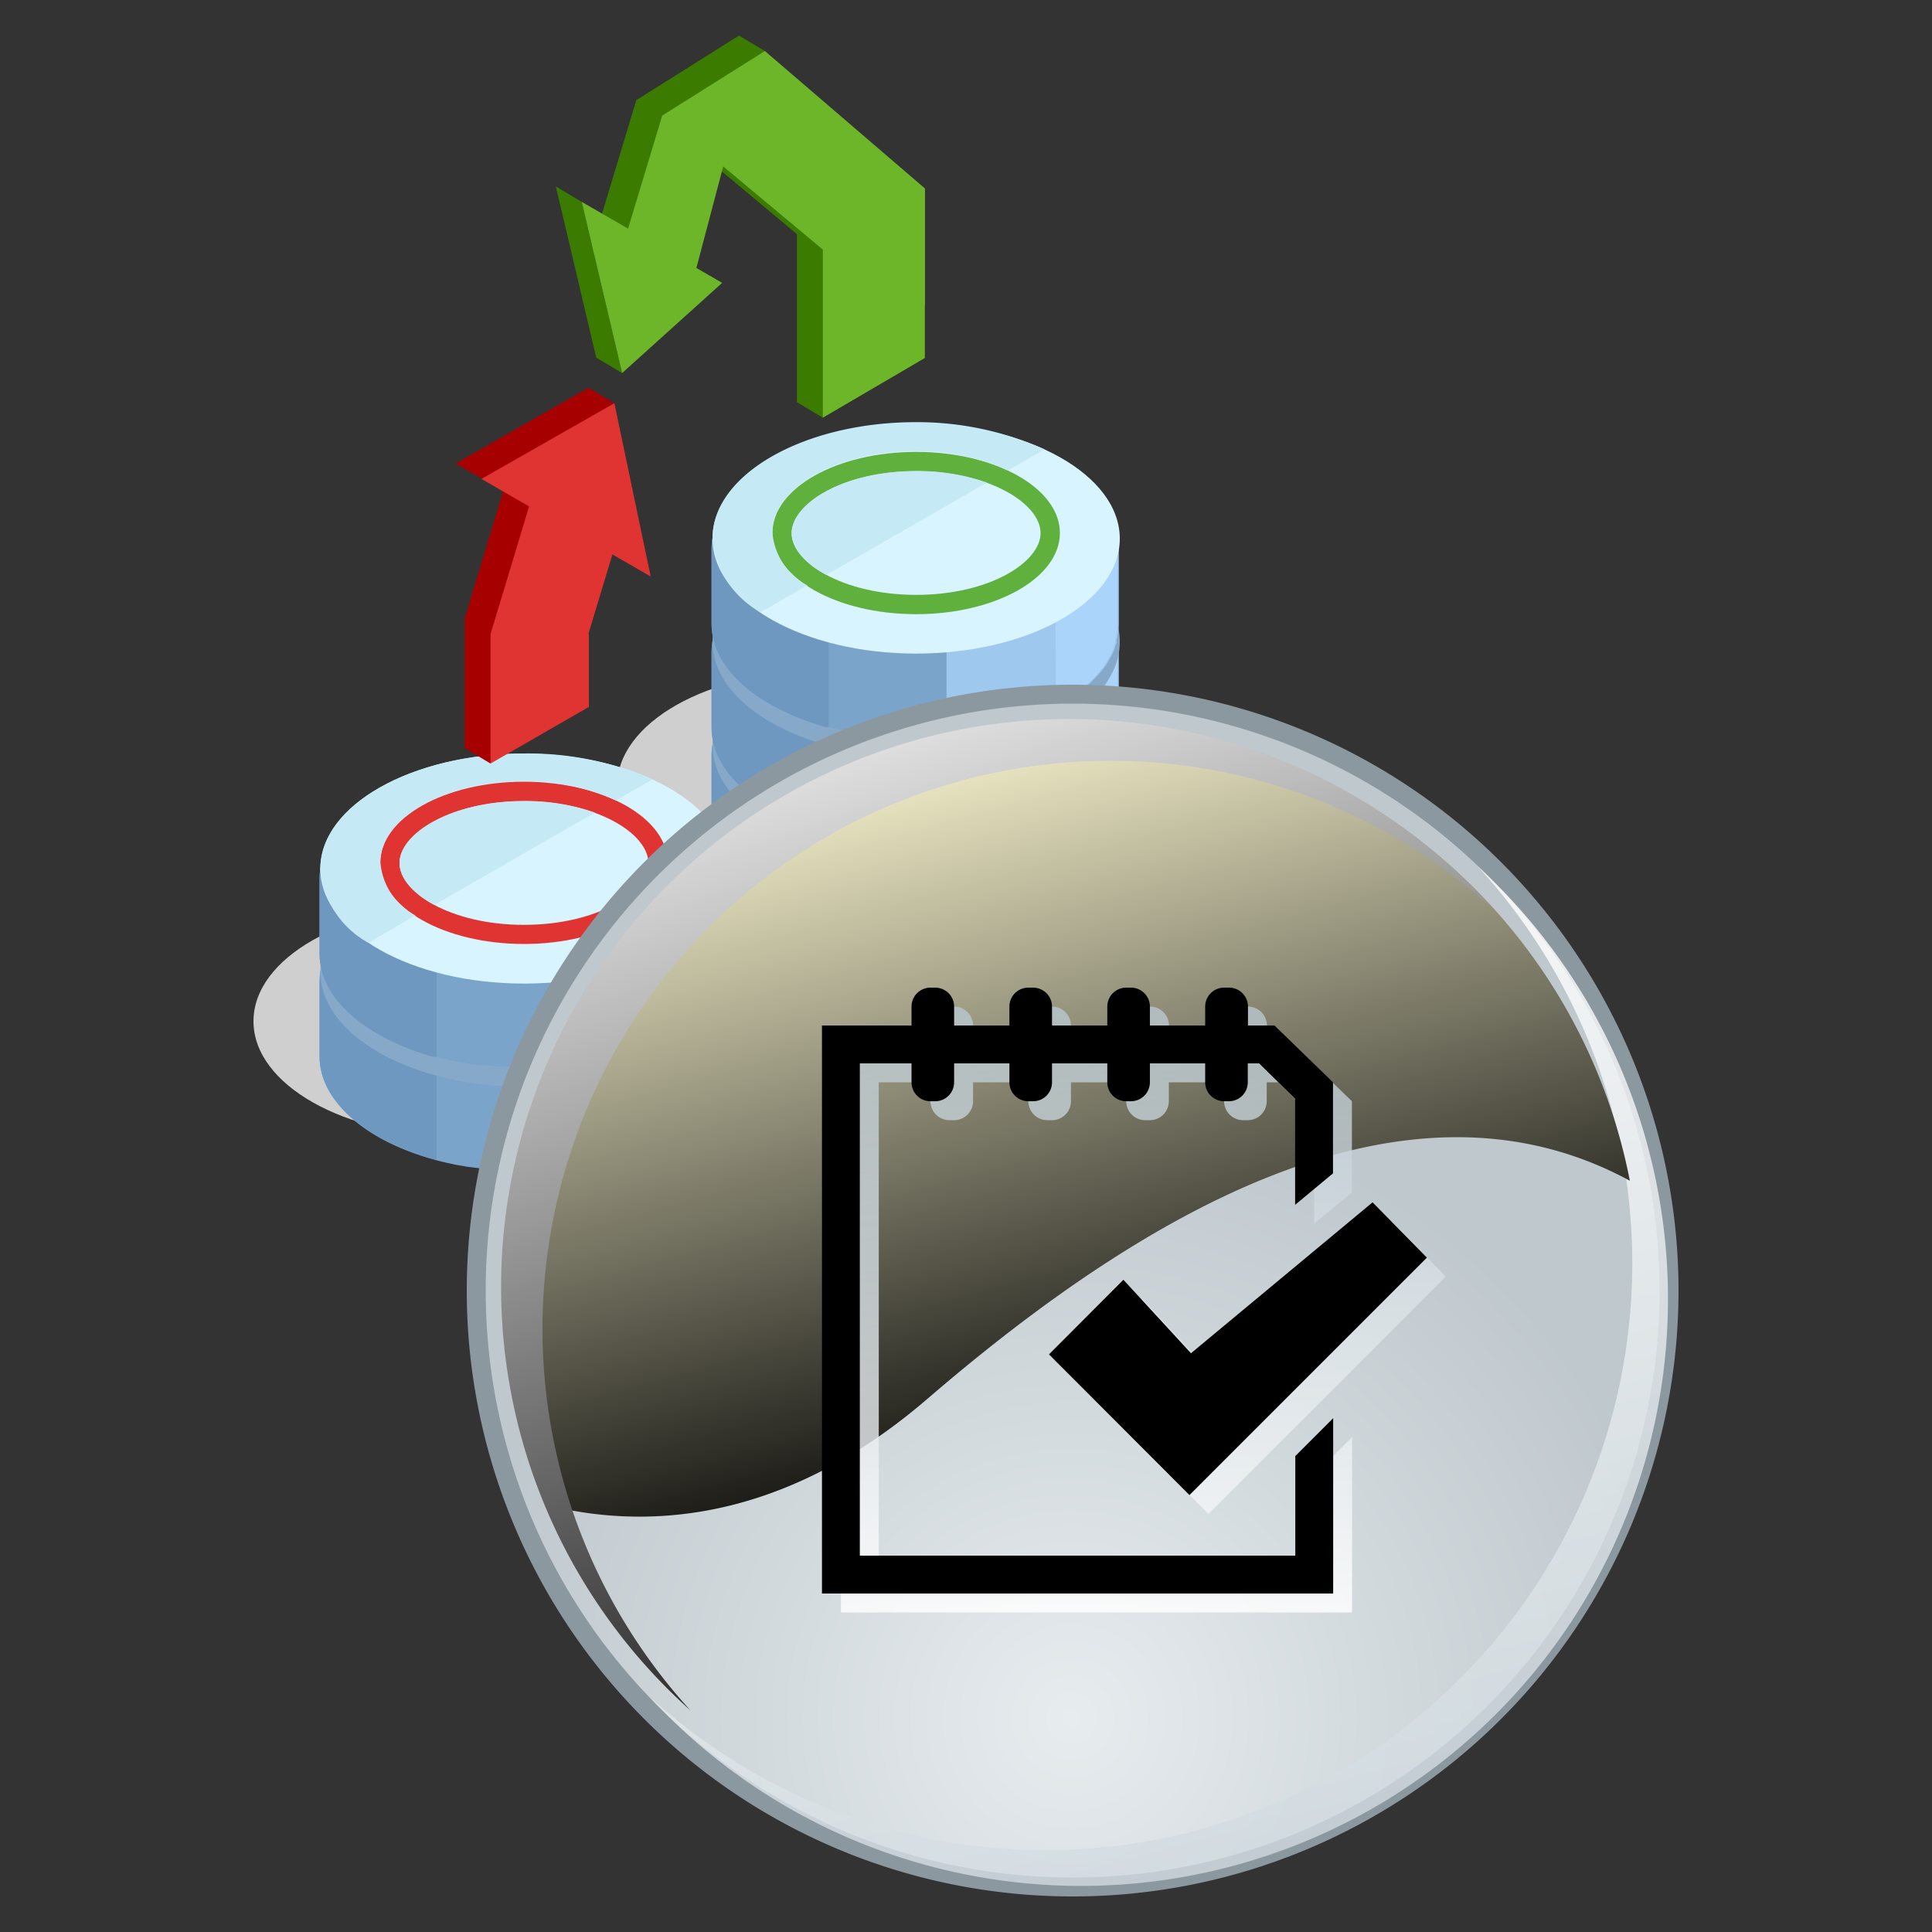 <svg id="Ñëîé_1" data-name="Ñëîé 1" xmlns="http://www.w3.org/2000/svg" xmlns:xlink="http://www.w3.org/1999/xlink" viewBox="0 0 100 100"><rect x="0" y="0" width="100" height="100" fill="#333333" stroke="none"/><defs><style>.cls-1{fill:url(#radial-gradient);}.cls-2{fill:#8b98a0;}.cls-3,.cls-8,.cls-9{opacity:0.8;mix-blend-mode:multiply;}.cls-4{fill:url(#linear-gradient);}.cls-5{mix-blend-mode:screen;}.cls-6{fill:url(#linear-gradient-2);}.cls-7{fill:url(#linear-gradient-3);}.cls-8{fill:url(#linear-gradient-4);}.cls-9{fill:url(#linear-gradient-5);}.cls-10{fill:#cfcfcf;}.cls-11{fill:#7ba4ca;}.cls-12{fill:#6e98bf;}.cls-13{fill:#9fc8ee;}.cls-14{fill:#abd4fa;}.cls-15{fill:#86a9ca;}.cls-16{fill:#d8f5ff;}.cls-17{fill:#5fb03c;}.cls-18{fill:#c6e9f6;}.cls-19{fill:#3b7b00;}.cls-20{fill:#6db529;}.cls-21{fill:#e03433;}.cls-22{fill:#a60100;}</style><radialGradient id="radial-gradient" cx="31.94" cy="54.57" r="32.48" gradientTransform="translate(0)" gradientUnits="userSpaceOnUse"><stop offset="0" stop-color="#e7ecef"/><stop offset="1" stop-color="#bfc8cd"/></radialGradient><linearGradient id="linear-gradient" x1="31.09" y1="20.75" x2="47.67" y2="84.28" gradientUnits="userSpaceOnUse"><stop offset="0" stop-color="#fff"/><stop offset="1" stop-color="#b7c6ce"/></linearGradient><linearGradient id="linear-gradient-2" x1="23.54" y1="1.21" x2="34.98" y2="42.82" gradientUnits="userSpaceOnUse"><stop offset="0" stop-color="#fffbd4"/><stop offset="1"/></linearGradient><linearGradient id="linear-gradient-3" x1="18.16" y1="-4.36" x2="39.45" y2="57.37" gradientUnits="userSpaceOnUse"><stop offset="0" stop-color="#fff"/><stop offset="1"/></linearGradient><linearGradient id="linear-gradient-4" x1="41.73" y1="48.83" x2="41.73" y2="16.58" xlink:href="#linear-gradient"/><linearGradient id="linear-gradient-5" x1="33.26" y1="48.83" x2="33.26" y2="16.58" xlink:href="#linear-gradient"/><symbol id="To_Do_-_Grey" data-name="To Do - Grey" viewBox="0 0 64 64"><path class="cls-1" d="M32,63.5A31.5,31.5,0,1,1,63.5,32,31.54,31.54,0,0,1,32,63.5Z"/><path class="cls-2" d="M32,1A31,31,0,1,1,1,32,31,31,0,0,1,32,1m0-1A32,32,0,1,0,64,32,32,32,0,0,0,32,0Z"/><g class="cls-3"><path class="cls-4" d="M53.4,9.6A31,31,0,0,1,9.6,53.4,31,31,0,1,0,53.4,9.6Z"/></g><g class="cls-5"><path class="cls-6" d="M24.35,37.7C35.23,28.34,49.3,19.61,61.43,26.2A30,30,0,1,0,4.23,43.33C9,44.53,16.39,44.56,24.35,37.7Z"/></g><g class="cls-5"><path class="cls-7" d="M4,34A30,30,0,0,1,54.18,11.82,30,30,0,1,0,11.82,54.18,29.89,29.89,0,0,1,4,34Z"/></g><polygon class="cls-8" points="35.69 32.44 31.75 36.38 31.75 36.37 39.17 43.8 51.71 31.26 48.84 28.34 39.25 36.31 35.69 32.44"/><path class="cls-9" d="M44.76,47h-23V21h2.73v1a1,1,0,0,0,1,1h.25a1,1,0,0,0,1-1V21h2.92v1a1,1,0,0,0,1,1h.25a1,1,0,0,0,1-1V21h2.92v1a1,1,0,0,0,1,1h.25a1,1,0,0,0,1-1V21H40v1a1,1,0,0,0,1,1h.25a1,1,0,0,0,1-1V21h.6l1.9,1.87v5.6l2-1.66V22l-3.09-3H42.26V18a1,1,0,0,0-1-1H41a1,1,0,0,0-1,1v1H37.09V18a1,1,0,0,0-1-1h-.25a1,1,0,0,0-1,1v1H31.91V18a1,1,0,0,0-1-1h-.25a1,1,0,0,0-1,1v1H26.74V18a1,1,0,0,0-1-1h-.25a1,1,0,0,0-1,1v1H19.76V49h27V39.74l-2,2Z"/><polygon points="34.68 31.43 30.75 35.37 30.75 35.37 38.17 42.8 50.71 30.26 47.84 27.34 38.25 35.31 34.68 31.43"/><path d="M43.76,46h-23V20h2.73v1a1,1,0,0,0,1,1h.25a1,1,0,0,0,1-1V20h2.92v1a1,1,0,0,0,1,1h.25a1,1,0,0,0,1-1V20h2.92v1a1,1,0,0,0,1,1h.25a1,1,0,0,0,1-1V20H39v1a1,1,0,0,0,1,1h.25a1,1,0,0,0,1-1V20h.6l1.9,1.87v5.6l2-1.66V21l-3.09-3H41.26V17a1,1,0,0,0-1-1H40a1,1,0,0,0-1,1v1H36.08V17a1,1,0,0,0-1-1h-.25a1,1,0,0,0-1,1v1H30.91V17a1,1,0,0,0-1-1h-.25a1,1,0,0,0-1,1v1H25.74V17a1,1,0,0,0-1-1h-.25a1,1,0,0,0-1,1v1H18.76V48h27V38.74l-2,2Z"/></symbol></defs><title>Ready to Implement</title><ellipse class="cls-10" cx="42.48" cy="40.69" rx="10.54" ry="5.95"/><path class="cls-11" d="M36.83,39.1v3.84c0,2.33,2.4,4.36,5.89,5.33.37.11.76.19,1.17.28l.47.08a3.12,3.12,0,0,0,.36.05l.39.05c.33,0,.67.07,1,.09l.44,0h1.57l.44,0c.35,0,.67,0,1-.09l.41-.05a3,3,0,0,0,.36-.05l.47-.08c.4-.07.8-.17,1.17-.28l.6-.18c.37-.12.72-.25,1.06-.4l.35-.15c.28-.13.55-.27.8-.41l.35-.21a8.15,8.15,0,0,0,1-.7l.23-.21q.26-.25.48-.5a4.19,4.19,0,0,0,.38-.5c.09-.13.16-.26.23-.4a3.29,3.29,0,0,0,.19-.42l0-.07a1.62,1.62,0,0,0,.07-.21l0-.12a3.39,3.39,0,0,0,.11-.86V39.1c0-2-1.75-3.77-4.45-4.84a9.71,9.71,0,0,0-1-.35L52,33.77a18.22,18.22,0,0,0-9.24,0C39.23,34.74,36.83,36.76,36.83,39.1Z"/><path class="cls-12" d="M42.72,33.77l.17,0V48.31l-.17,0c-3.49-1-5.89-3-5.89-5.33V39.1C36.83,36.76,39.23,34.74,42.72,33.77Z"/><path class="cls-13" d="M49,33.38a18.15,18.15,0,0,1,3,.39l.46.15a9.71,9.71,0,0,1,1,.35c2.69,1.07,4.45,2.84,4.45,4.84v3.83a3.39,3.39,0,0,1-.11.86l0,.08c0,.12-.05.18-.08.25l0,.06a3.6,3.6,0,0,1-.19.43c-.07.13-.15.26-.23.4a4.19,4.19,0,0,1-.38.5q-.22.25-.48.5l-.23.21a7.27,7.27,0,0,1-1,.7l-.34.21c-.25.14-.52.27-.8.41l-.35.15c-.33.15-.69.27-1.06.4l-.6.18c-.38.11-.77.21-1.17.28l-.47.08a3,3,0,0,1-.36.05l-.41.05-.6.06Z"/><path class="cls-14" d="M54.61,35c1.88,1.07,3.23,2.44,3.23,4.07v3.83a3.39,3.39,0,0,1-.11.86l0,.08c0,.12-.05.18-.08.25l0,.06a3.6,3.6,0,0,1-.19.43c-.07.13-.15.26-.23.4a4.19,4.19,0,0,1-.38.5q-.22.25-.48.5l-.23.21a7.27,7.27,0,0,1-1,.7l-.34.21-.15.07Z"/><ellipse class="cls-15" cx="47.42" cy="38.56" rx="10.54" ry="5.95"/><path class="cls-11" d="M36.83,33.76V37.6c0,2.33,2.4,4.36,5.89,5.33.37.11.76.19,1.17.28l.47.08a3.12,3.12,0,0,0,.36.05l.39.05c.33,0,.67.07,1,.09l.44,0h1.57l.44,0c.35,0,.67,0,1-.09l.41-.05a3,3,0,0,0,.36-.05l.47-.08c.4-.07.8-.17,1.17-.28l.6-.18c.37-.12.72-.25,1.06-.4L54,42.2c.28-.13.55-.27.8-.41l.35-.21a8.15,8.15,0,0,0,1-.7l.23-.21q.26-.25.48-.5a4.19,4.19,0,0,0,.38-.5c.09-.13.16-.26.23-.4a3.29,3.29,0,0,0,.19-.42l0-.07a1.62,1.62,0,0,0,.07-.21l0-.12a3.39,3.39,0,0,0,.11-.86V33.76c0-2-1.75-3.77-4.45-4.84a9.71,9.71,0,0,0-1-.35L52,28.43a18.22,18.22,0,0,0-9.24,0C39.23,29.4,36.83,31.41,36.83,33.76Z"/><path class="cls-12" d="M42.72,28.43l.17,0V43l-.17,0c-3.49-1-5.89-3-5.89-5.33V33.76C36.83,31.41,39.23,29.4,42.72,28.43Z"/><path class="cls-13" d="M49,28a18.15,18.15,0,0,1,3,.39l.46.15a9.71,9.71,0,0,1,1,.35c2.69,1.07,4.45,2.84,4.45,4.84v3.83a3.39,3.39,0,0,1-.11.86l0,.08c0,.12-.05.18-.08.25l0,.06a3.6,3.6,0,0,1-.19.43c-.07.13-.15.26-.23.4a4.19,4.19,0,0,1-.38.5q-.22.25-.48.5l-.23.21a7.27,7.27,0,0,1-1,.7l-.34.21c-.25.14-.52.27-.8.41l-.35.15c-.33.15-.69.27-1.06.4l-.6.18c-.38.11-.77.21-1.17.28l-.47.08a3,3,0,0,1-.36.05l-.41.05-.6.06Z"/><path class="cls-14" d="M54.61,29.69c1.88,1.07,3.23,2.44,3.23,4.07v3.83a3.39,3.39,0,0,1-.11.86l0,.08c0,.12-.05.18-.08.25l0,.06a3.6,3.6,0,0,1-.19.43c-.07.13-.15.26-.23.4a4.19,4.19,0,0,1-.38.5q-.22.25-.48.5l-.23.21a7.27,7.27,0,0,1-1,.7l-.34.21-.15.07Z"/><ellipse class="cls-15" cx="47.42" cy="33.22" rx="10.54" ry="5.95"/><path class="cls-11" d="M36.83,28.42v3.84c0,2.33,2.4,4.36,5.89,5.33.37.11.76.19,1.17.28l.47.08a3.12,3.12,0,0,0,.36.05l.39.05c.33,0,.67.07,1,.09l.44,0h1.57l.44,0c.35,0,.67,0,1-.09L50,38a3,3,0,0,0,.36-.05l.47-.08c.4-.07.8-.17,1.17-.28l.6-.18c.37-.12.72-.25,1.06-.4l.35-.15c.28-.13.55-.27.8-.41l.35-.21a8.15,8.15,0,0,0,1-.7l.23-.21q.26-.25.48-.5a4.19,4.19,0,0,0,.38-.5c.09-.13.16-.26.23-.4a3.29,3.29,0,0,0,.19-.42l0-.07a1.62,1.62,0,0,0,.07-.21l0-.12a3.39,3.39,0,0,0,.11-.86V28.42c0-2-1.75-3.77-4.45-4.84a9.71,9.71,0,0,0-1-.35L52,23.09a18.22,18.22,0,0,0-9.24,0C39.23,24.06,36.83,26.07,36.83,28.42Z"/><path class="cls-12" d="M42.72,23.09l.17,0V37.63l-.17,0c-3.49-1-5.89-3-5.89-5.33V28.42C36.83,26.07,39.23,24.06,42.72,23.09Z"/><path class="cls-13" d="M49,22.7a18.15,18.15,0,0,1,3,.39l.46.15a9.71,9.71,0,0,1,1,.35c2.69,1.07,4.45,2.84,4.45,4.84v3.83a3.39,3.39,0,0,1-.11.86l0,.08c0,.12-.05.18-.08.25l0,.06a3.6,3.6,0,0,1-.19.43c-.07.13-.15.26-.23.4a4.19,4.19,0,0,1-.38.5q-.22.25-.48.5l-.23.21a7.27,7.27,0,0,1-1,.7l-.34.21c-.25.14-.52.27-.8.41l-.35.15c-.33.15-.69.27-1.06.4l-.6.18c-.38.11-.77.21-1.17.28l-.47.08A3,3,0,0,1,50,38l-.41.05-.6.06Z"/><path class="cls-14" d="M54.61,24.35c1.88,1.07,3.23,2.44,3.23,4.07v3.83a3.39,3.39,0,0,1-.11.86l0,.08c0,.12-.05.18-.08.25l0,.06a3.6,3.6,0,0,1-.19.43c-.07.13-.15.26-.23.4a4.19,4.19,0,0,1-.38.5q-.22.25-.48.5l-.23.21a7.27,7.27,0,0,1-1,.7l-.34.21-.15.07Z"/><ellipse class="cls-16" cx="47.42" cy="27.88" rx="10.54" ry="5.95"/><ellipse class="cls-17" cx="47.42" cy="27.59" rx="7.44" ry="4.2"/><path class="cls-16" d="M47.42,30.79c-3.8,0-6.44-1.69-6.44-3.2s2.65-3.2,6.44-3.2,6.44,1.69,6.44,3.2S51.21,30.79,47.42,30.79Z"/><path class="cls-18" d="M47.42,24.38a10.78,10.78,0,0,1,3.66.6l-8.31,4.78c-1.14-.61-1.8-1.41-1.8-2.17C41,26.07,43.62,24.38,47.42,24.38Z"/><path class="cls-18" d="M54.07,23.26l-1.9,1.09a11.36,11.36,0,0,0-4.75-1c-4.11,0-7.44,1.88-7.44,4.21a3.41,3.41,0,0,0,1.81,2.74l-2.42,1.39a4.81,4.81,0,0,1-2.49-3.84c0-3.29,4.72-6,10.54-6A16.15,16.15,0,0,1,54.07,23.26Z"/><polygon class="cls-19" points="46.07 8.78 42.59 21.62 41.25 20.82 41.25 12.12 46.07 8.78"/><polygon class="cls-19" points="28.77 9.65 30.86 18.51 32.2 19.31 30.11 10.45 28.77 9.65"/><polygon class="cls-19" points="34.65 13.28 30.52 13.18 32.94 5.17 36.91 4.72 34.65 13.28"/><polygon class="cls-19" points="39.59 2.64 46.07 15.3 45.05 15.9 41.25 12.12 32.94 5.18 38.25 1.84 39.59 2.64"/><polygon class="cls-20" points="30.11 10.45 32.2 19.31 37.38 14.64 30.11 10.45"/><polygon class="cls-20" points="35.99 14.08 31.86 13.98 34.28 5.97 38.25 5.52 35.99 14.08"/><polygon class="cls-20" points="47.87 9.75 47.87 15.79 46.57 16.55 42.59 12.92 34.28 5.98 39.59 2.64 47.87 9.75"/><polygon class="cls-20" points="47.87 9.75 47.87 18.53 42.59 21.62 42.59 12.92 47.87 9.75"/><ellipse class="cls-10" cx="23.66" cy="52.86" rx="10.54" ry="5.95"/><path class="cls-11" d="M16.54,50.84v3.84c0,2.33,2.4,4.36,5.89,5.33.37.11.76.19,1.17.28l.47.08a3.14,3.14,0,0,0,.36.05l.39.05c.33,0,.67.07,1,.09l.44,0h1.57l.44,0c.35,0,.67,0,1-.09l.41-.05a3,3,0,0,0,.36-.05l.47-.08c.4-.07.8-.17,1.17-.28l.6-.18c.37-.12.72-.25,1.06-.4l.35-.15c.28-.13.55-.27.8-.41l.35-.21a8.16,8.16,0,0,0,1-.7l.23-.21q.26-.25.48-.5a4.21,4.21,0,0,0,.38-.5c.09-.13.16-.26.23-.4a3.28,3.28,0,0,0,.19-.42l0-.07a1.62,1.62,0,0,0,.07-.21l0-.12a3.39,3.39,0,0,0,.11-.86V50.84c0-2-1.75-3.77-4.45-4.84a9.73,9.73,0,0,0-1-.35l-.46-.15a18.21,18.21,0,0,0-9.24,0C18.94,46.47,16.54,48.49,16.54,50.84Z"/><path class="cls-12" d="M22.43,45.5l.17,0V60l-.17,0c-3.49-1-5.89-3-5.89-5.33V50.84C16.54,48.49,18.94,46.47,22.43,45.5Z"/><path class="cls-13" d="M28.66,45.12a18.15,18.15,0,0,1,3,.39l.46.15a9.73,9.73,0,0,1,1,.35c2.69,1.07,4.45,2.84,4.45,4.84v3.83a3.39,3.39,0,0,1-.11.86l0,.08c0,.12-.05.18-.08.25l0,.06a3.59,3.59,0,0,1-.19.43c-.07.13-.15.26-.23.4a4.21,4.21,0,0,1-.38.5q-.22.25-.48.5L35.8,58a7.27,7.27,0,0,1-1,.7l-.34.21c-.25.14-.52.27-.8.41l-.35.15c-.33.15-.69.27-1.06.4l-.6.18c-.38.11-.77.21-1.17.28l-.47.08a3,3,0,0,1-.36.05l-.41.05-.6.06Z"/><path class="cls-14" d="M34.32,46.77c1.88,1.07,3.23,2.44,3.23,4.07v3.83a3.39,3.39,0,0,1-.11.86l0,.08c0,.12-.05.18-.08.25l0,.06a3.59,3.59,0,0,1-.19.43c-.07.13-.15.26-.23.4a4.21,4.21,0,0,1-.38.5q-.22.25-.48.5L35.8,58a7.27,7.27,0,0,1-1,.7l-.34.21-.15.07Z"/><ellipse class="cls-15" cx="27.12" cy="50.3" rx="10.54" ry="5.95"/><path class="cls-11" d="M16.54,45.49v3.84c0,2.33,2.4,4.36,5.89,5.33.37.11.76.19,1.17.28l.47.08a3.14,3.14,0,0,0,.36.05l.39.05c.33,0,.67.07,1,.09l.44,0h1.57l.44,0c.35,0,.67,0,1-.09l.41-.05A3,3,0,0,0,30,55l.47-.08c.4-.07.8-.17,1.17-.28l.6-.18c.37-.12.72-.25,1.06-.4l.35-.15c.28-.13.55-.27.8-.41l.35-.21a8.16,8.16,0,0,0,1-.7l.23-.21q.26-.25.48-.5a4.21,4.21,0,0,0,.38-.5c.09-.13.16-.26.23-.4a3.28,3.28,0,0,0,.19-.42l0-.07a1.62,1.62,0,0,0,.07-.21l0-.12a3.39,3.39,0,0,0,.11-.86V45.49c0-2-1.75-3.77-4.45-4.84a9.71,9.71,0,0,0-1-.35l-.46-.15a18.21,18.21,0,0,0-9.24,0C18.94,41.13,16.54,43.15,16.54,45.49Z"/><path class="cls-12" d="M22.43,40.16l.17,0V54.71l-.17,0c-3.49-1-5.89-3-5.89-5.33V45.49C16.54,43.15,18.94,41.13,22.43,40.16Z"/><path class="cls-13" d="M28.66,39.77a18.15,18.15,0,0,1,3,.39l.46.15a9.71,9.71,0,0,1,1,.35c2.69,1.07,4.45,2.84,4.45,4.84v3.83a3.39,3.39,0,0,1-.11.86l0,.08c0,.12-.05.18-.08.25l0,.06a3.59,3.59,0,0,1-.19.43c-.07.13-.15.26-.23.4a4.21,4.21,0,0,1-.38.5q-.22.25-.48.5l-.23.21a7.27,7.27,0,0,1-1,.7l-.34.21c-.25.14-.52.27-.8.41l-.35.15c-.33.15-.69.27-1.06.4l-.6.18c-.38.11-.77.21-1.17.28L30,55a3,3,0,0,1-.36.05l-.41.05-.6.06Z"/><path class="cls-14" d="M34.32,41.43c1.88,1.07,3.23,2.44,3.23,4.07v3.83a3.39,3.39,0,0,1-.11.86l0,.08c0,.12-.05.18-.08.25l0,.06a3.59,3.59,0,0,1-.19.43c-.07.13-.15.26-.23.4a4.21,4.21,0,0,1-.38.5q-.22.25-.48.5l-.23.21a7.27,7.27,0,0,1-1,.7l-.34.21-.15.07Z"/><ellipse class="cls-16" cx="27.12" cy="44.96" rx="10.54" ry="5.95"/><ellipse class="cls-21" cx="27.12" cy="44.66" rx="7.44" ry="4.2"/><path class="cls-16" d="M27.12,47.87c-3.8,0-6.44-1.69-6.44-3.2s2.65-3.2,6.44-3.2,6.44,1.69,6.44,3.2S30.92,47.87,27.12,47.87Z"/><path class="cls-18" d="M27.13,41.46a10.78,10.78,0,0,1,3.66.6l-8.31,4.78c-1.14-.61-1.8-1.41-1.8-2.17C20.68,43.15,23.33,41.46,27.13,41.46Z"/><path class="cls-18" d="M33.78,40.34l-1.9,1.09a11.36,11.36,0,0,0-4.75-1c-4.11,0-7.44,1.88-7.44,4.21a3.41,3.41,0,0,0,1.81,2.74L19.07,48.8A4.81,4.81,0,0,1,16.58,45c0-3.29,4.72-6,10.54-6A16.14,16.14,0,0,1,33.78,40.34Z"/><polygon class="cls-22" points="23.58 23.99 30.46 20.07 31.8 20.87 32.34 29.04 23.58 23.99"/><polygon class="cls-22" points="30.81 26.4 26.97 22.35 24.05 32.02 27.88 36.07 30.81 26.4"/><polygon class="cls-22" points="25.39 39.52 24.05 38.72 24.05 32.02 29.14 32.02 25.39 39.52"/><polygon class="cls-21" points="24.92 24.79 31.8 20.87 33.68 29.84 24.92 24.79"/><polygon class="cls-21" points="32.15 27.2 28.31 23.15 25.39 32.82 29.23 36.87 32.15 27.2"/><polygon class="cls-21" points="30.48 36.59 25.39 39.52 25.39 32.82 30.48 32.82 30.48 36.59"/><use width="64" height="64" transform="translate(24.16 35.44) scale(0.98)" xlink:href="#To_Do_-_Grey"/></svg>